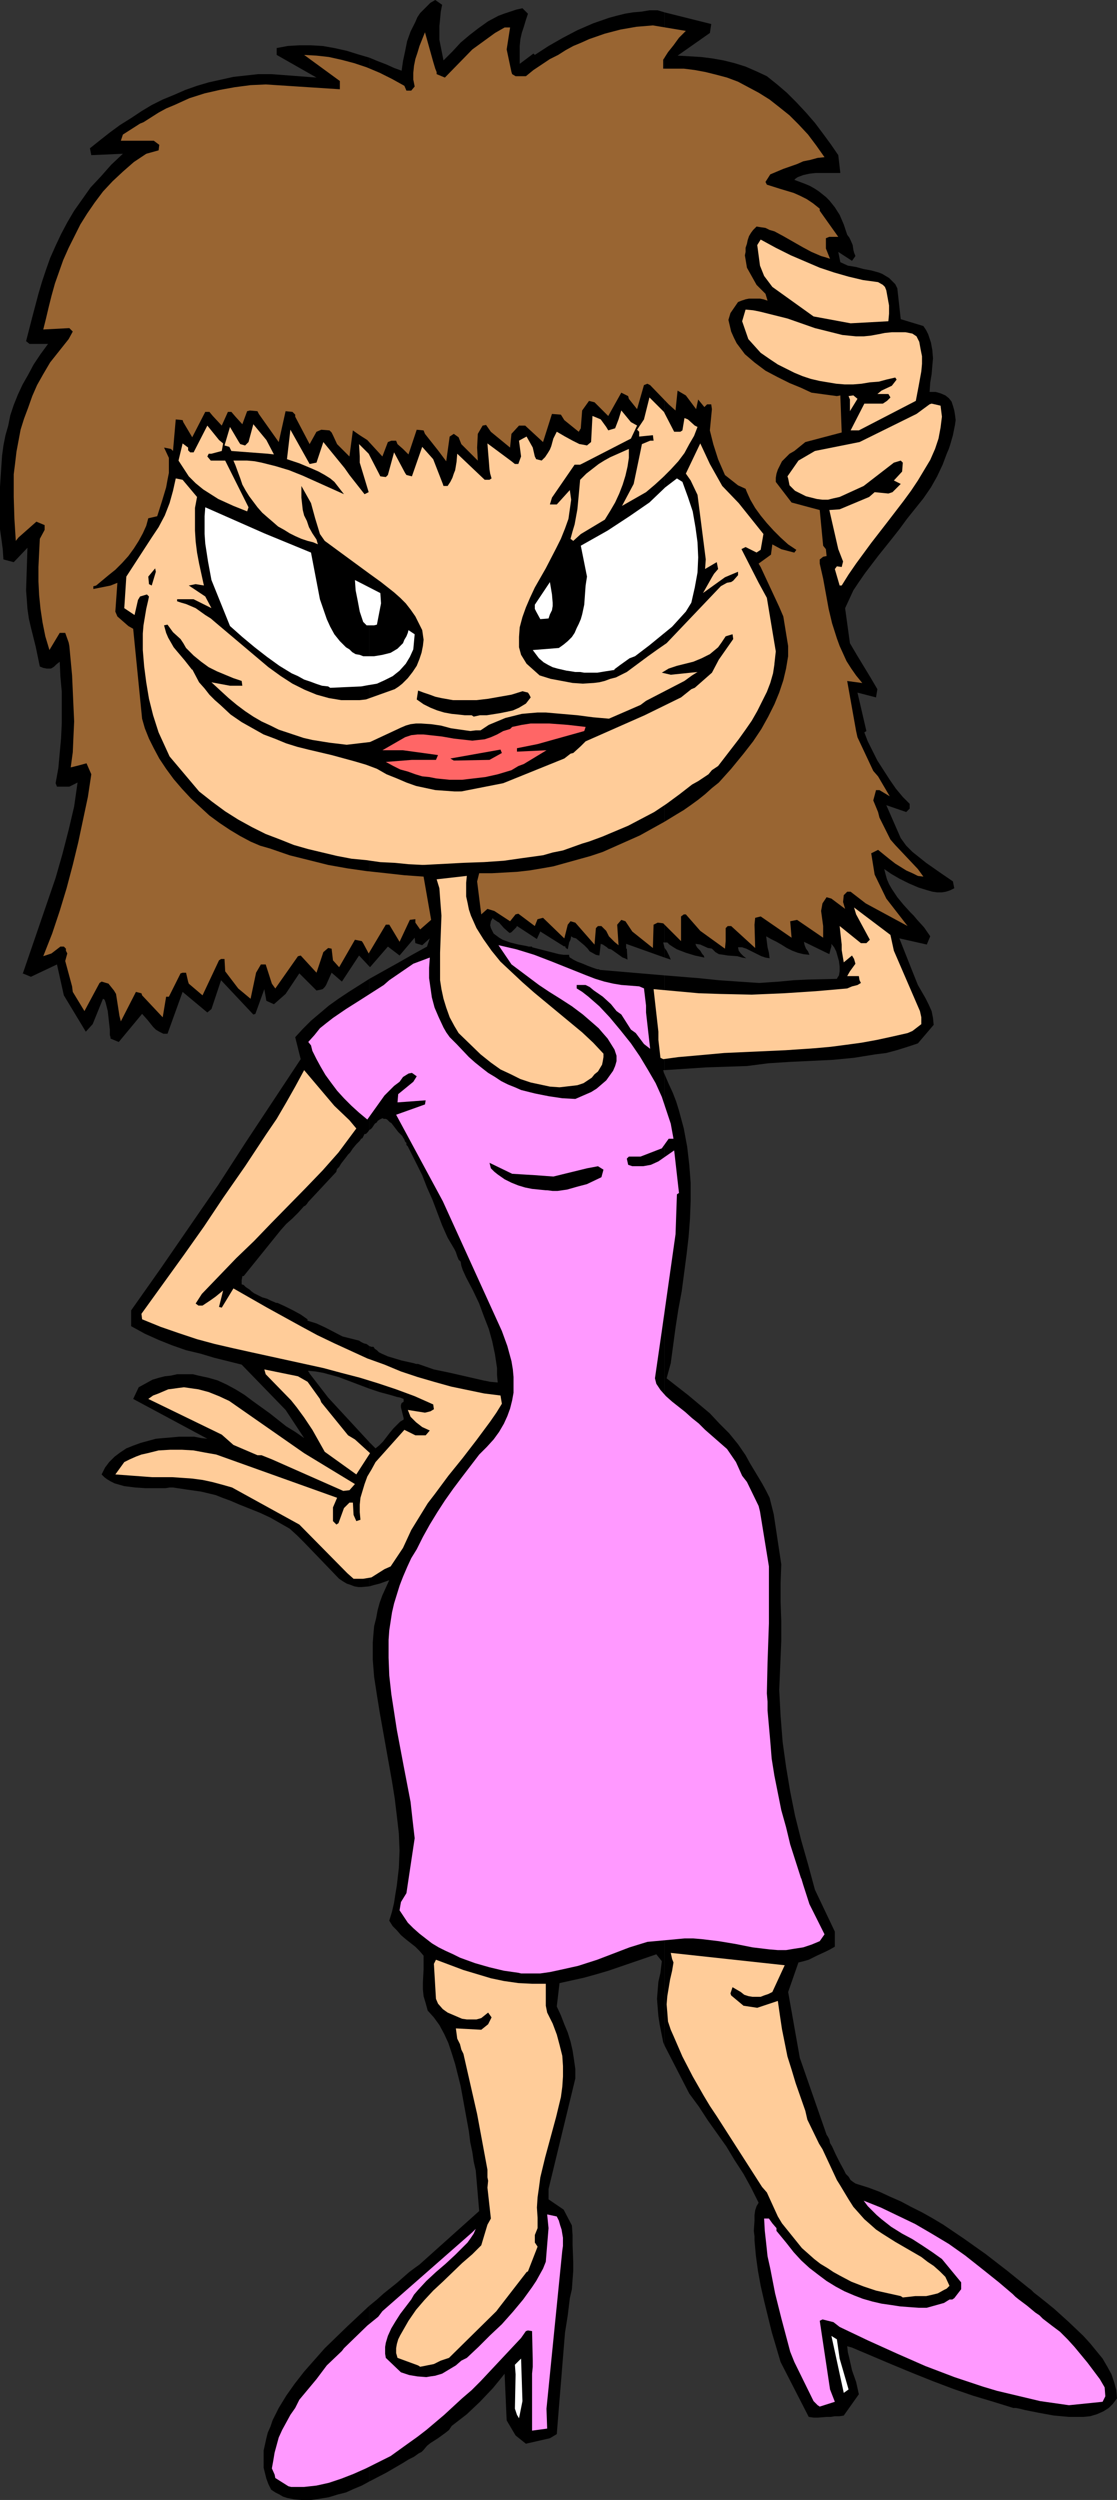 <?xml version="1.0" encoding="UTF-8" standalone="no"?>
<svg
   version="1.0"
   width="69.577mm"
   height="155.711mm"
   id="svg39"
   sodipodi:docname="Cross-Eyed Woman 2.wmf"
   xmlns:inkscape="http://www.inkscape.org/namespaces/inkscape"
   xmlns:sodipodi="http://sodipodi.sourceforge.net/DTD/sodipodi-0.dtd"
   xmlns="http://www.w3.org/2000/svg"
   xmlns:svg="http://www.w3.org/2000/svg">
  <rect width="100%" height="100%" fill="#333333" stroke="none"/>
  <sodipodi:namedview
     id="namedview39"
     pagecolor="#ffffff"
     bordercolor="#000000"
     borderopacity="0.25"
     inkscape:showpageshadow="2"
     inkscape:pageopacity="0.0"
     inkscape:pagecheckerboard="0"
     inkscape:deskcolor="#d1d1d1"
     inkscape:document-units="mm" />
  <defs
     id="defs1">
    <pattern
       id="WMFhbasepattern"
       patternUnits="userSpaceOnUse"
       width="6"
       height="6"
       x="0"
       y="0" />
  </defs>
  <path
     style="fill:#000000;fill-opacity:1;fill-rule:evenodd;stroke:none"
     d="m 156.455,252.89 v 228.651 l 5.819,11.311 2.263,3.07 2.101,3.232 4.364,6.14 1.94,3.232 2.101,3.232 1.778,3.232 1.778,3.555 -0.485,0.808 -0.323,0.97 -0.162,1.131 v 1.293 l -0.162,2.424 0.162,1.293 v 0.97 l 0.323,3.555 0.485,3.555 0.646,3.555 0.808,3.555 1.778,7.272 2.101,7.11 6.627,12.927 1.131,0.162 h 1.131 l 1.94,-0.162 h 0.97 l 0.97,-0.162 h 1.131 l 0.97,-0.162 3.556,-5.009 -0.323,-1.454 -0.323,-1.454 -0.97,-2.747 -0.647,-2.909 -0.323,-1.293 -0.162,-1.454 1.131,0.323 9.536,4.04 4.687,1.939 4.849,1.939 4.687,1.778 4.687,1.616 4.849,1.454 4.687,1.454 h 0.647 l 0.808,0.162 1.293,0.323 1.616,0.323 1.616,0.323 3.556,0.646 3.556,0.323 h 1.778 1.616 l 1.616,-0.162 1.616,-0.485 1.455,-0.646 1.293,-0.808 0.97,-0.97 0.485,-0.646 0.485,-0.646 -0.162,-1.939 -0.485,-1.778 -0.646,-1.939 -0.97,-1.778 -1.131,-1.939 -1.455,-1.778 -1.455,-1.778 -1.616,-1.778 -3.394,-3.232 -3.394,-3.07 -1.778,-1.454 -1.616,-1.293 -1.455,-1.131 -0.647,-0.646 -0.647,-0.485 -5.01,-4.04 -5.01,-3.878 -5.01,-3.555 -5.01,-3.393 -2.424,-1.454 -2.586,-1.454 -2.586,-1.293 -2.424,-1.293 -2.586,-1.131 -2.424,-1.131 -2.586,-0.97 -2.586,-0.808 -0.485,-0.162 -0.485,-0.323 -0.647,-0.485 -0.485,-0.808 -0.647,-0.646 -0.485,-0.97 -0.97,-1.778 -0.97,-1.939 -0.808,-1.778 -0.485,-0.808 -0.162,-0.808 -0.323,-0.646 -0.323,-0.485 -6.303,-18.098 -2.748,-15.513 2.424,-6.948 1.293,-0.323 1.131,-0.323 1.94,-0.97 2.101,-0.97 0.97,-0.485 1.131,-0.646 v -3.555 l -4.687,-9.857 -1.616,-5.979 -1.616,-5.656 -1.455,-5.817 -1.131,-5.656 -0.97,-5.817 -0.808,-5.817 -0.485,-6.14 -0.323,-6.14 0.485,-11.635 v -4.525 l -0.162,-4.525 v -4.525 l 0.162,-4.363 -1.778,-11.796 -0.485,-1.939 -0.485,-1.939 -0.808,-1.616 -0.97,-1.778 -0.97,-1.616 -0.97,-1.616 -0.97,-1.616 -0.97,-1.778 -1.778,-2.585 -2.101,-2.585 -2.263,-2.262 -2.263,-2.424 -5.01,-4.201 -5.172,-4.04 0.97,-3.555 1.131,-8.403 0.647,-4.201 0.808,-4.363 1.131,-8.564 0.485,-4.201 0.323,-4.201 0.162,-4.201 v -4.363 l -0.323,-4.201 -0.485,-4.201 -0.808,-4.363 -1.131,-4.201 -0.646,-2.101 -0.808,-2.101 -0.97,-2.101 z"
     id="path1" />
  <path
     style="fill:#000000;fill-opacity:1;fill-rule:evenodd;stroke:none"
     d="m 156.455,229.621 v 22.3 l 4.849,-0.323 4.849,-0.323 9.698,-0.323 5.01,-0.646 5.01,-0.323 10.182,-0.485 5.01,-0.485 5.01,-0.808 2.586,-0.323 2.424,-0.646 2.586,-0.808 2.424,-0.808 3.717,-4.363 -0.162,-1.616 -0.323,-1.616 -0.647,-1.454 -0.808,-1.616 -1.778,-3.07 -0.647,-1.616 -0.647,-1.616 -3.071,-7.756 6.465,1.454 0.808,-1.939 -1.455,-2.101 -1.616,-1.778 -0.808,-0.97 -0.808,-0.808 -1.616,-1.778 -1.455,-1.778 -1.293,-1.939 -0.647,-1.131 -0.485,-1.131 -0.323,-1.131 -0.323,-1.293 1.616,1.131 1.94,1.131 2.263,1.131 2.263,0.97 2.101,0.646 1.131,0.323 1.131,0.162 h 1.131 l 0.97,-0.162 0.97,-0.323 0.97,-0.485 -0.323,-1.616 -3.071,-2.101 -3.233,-2.262 -1.616,-1.293 -1.616,-1.293 -1.455,-1.454 -1.293,-1.778 -3.394,-7.756 4.687,1.616 0.808,-0.808 v -1.131 l -1.616,-1.616 -1.616,-1.939 -1.455,-2.101 -1.455,-2.262 -1.455,-2.262 -1.131,-2.262 -1.131,-2.262 -0.808,-2.101 0.485,-0.323 -2.101,-9.049 4.364,1.131 0.323,-1.939 -1.616,-2.747 -3.233,-5.332 -1.616,-2.747 -1.131,-8.241 0.97,-2.101 0.97,-2.101 1.293,-1.939 1.455,-2.101 3.071,-4.04 3.233,-4.04 1.778,-2.262 1.778,-2.424 1.94,-2.424 1.94,-2.424 1.778,-2.585 1.455,-2.585 1.293,-2.747 0.485,-1.293 0.485,-1.293 0.485,-1.131 0.323,-0.97 0.647,-2.262 0.485,-2.424 0.162,-1.131 -0.162,-1.293 -0.162,-0.97 -0.323,-1.131 -0.323,-0.97 -0.647,-0.808 -0.808,-0.646 -1.131,-0.485 -1.131,-0.323 h -1.455 l 0.162,-2.262 0.323,-1.939 0.162,-1.939 0.162,-1.778 -0.162,-1.939 -0.323,-1.778 -0.323,-0.97 -0.323,-0.97 -0.485,-0.97 -0.646,-0.97 -5.334,-1.616 -0.808,-7.272 -0.485,-0.97 -0.808,-0.808 -0.647,-0.646 -0.808,-0.485 -0.808,-0.485 -0.808,-0.323 -1.778,-0.485 -1.778,-0.323 -1.778,-0.485 -1.94,-0.323 -1.778,-0.808 -0.485,-2.424 3.233,2.101 0.808,-1.131 -0.323,-0.808 -0.162,-0.646 -0.162,-1.131 -0.485,-1.131 -0.323,-0.646 -0.485,-0.646 -0.808,-2.424 -0.97,-2.262 -1.131,-1.778 -1.293,-1.616 -0.808,-0.808 -0.808,-0.646 -0.808,-0.646 -0.97,-0.646 -1.131,-0.646 -1.131,-0.485 -1.293,-0.485 -1.293,-0.485 0.323,-0.323 0.485,-0.323 1.293,-0.485 1.455,-0.323 1.455,-0.162 h 3.233 1.293 1.293 l -0.485,-4.201 -1.778,-2.585 -1.778,-2.424 -1.94,-2.585 -2.101,-2.424 -2.263,-2.424 -2.263,-2.262 -2.263,-1.939 -2.424,-1.939 -2.424,-1.131 -2.586,-1.131 -2.586,-0.808 -2.586,-0.646 -2.748,-0.485 -2.586,-0.323 -2.748,-0.162 -2.748,-0.162 7.596,-5.333 0.323,-2.101 -10.991,-2.747 V 221.703 221.865 h 0.323 0.323 l 0.162,0.162 0.323,0.323 0.97,0.646 0.808,0.485 2.101,0.808 2.101,0.646 2.263,0.485 -0.162,-0.485 -0.323,-0.323 -0.485,-0.808 -0.647,-0.646 -0.323,-0.485 -0.162,-0.485 1.131,0.162 1.778,0.808 0.97,0.162 0.808,0.808 0.808,0.485 1.131,0.162 0.97,0.162 2.263,0.162 1.131,0.323 0.97,0.162 -0.647,-0.485 -0.647,-0.646 -0.485,-0.646 -0.162,-0.808 h 0.97 l 0.97,0.323 3.556,1.778 0.97,0.323 0.97,0.162 -0.162,-1.293 -0.323,-1.293 -0.162,-1.293 -0.162,-1.293 1.131,0.646 1.293,0.646 1.131,0.646 1.293,0.808 1.293,0.646 1.293,0.485 1.293,0.323 1.455,0.162 -0.323,-0.808 -0.485,-0.646 -0.323,-0.808 -0.162,-0.808 5.98,2.909 0.162,-0.646 0.162,-0.646 0.162,-0.485 v -0.646 l 0.647,0.808 0.485,0.97 0.323,1.131 0.323,1.131 0.162,1.293 v 1.131 l -0.162,0.97 -0.323,0.485 -0.162,0.323 -6.788,0.162 -3.394,0.162 -3.394,0.323 -2.424,0.162 -2.263,0.162 -4.849,-0.323 -4.687,-0.323 -4.687,-0.485 v 0 z"
     id="path2" />
  <path
     style="fill:#000000;fill-opacity:1;fill-rule:evenodd;stroke:none"
     d="m 156.455,223.157 v 2.262 l 1.455,0.485 -0.323,-0.808 -0.323,-0.646 -0.323,-0.646 z"
     id="path3" />
  <path
     style="fill:#000000;fill-opacity:1;fill-rule:evenodd;stroke:none"
     d="M 156.455,221.703 V 2.909 l -1.616,-0.485 h -1.94 l -1.94,0.323 -1.94,0.162 -1.94,0.323 -1.94,0.485 -1.778,0.485 -3.717,1.293 -3.717,1.616 -3.394,1.778 -3.394,1.939 -3.233,2.101 -0.323,-0.323 -3.233,2.424 v -1.293 -1.454 -1.454 l 0.162,-1.616 0.323,-1.454 0.485,-1.454 0.485,-1.616 0.485,-1.454 -1.293,-1.293 -1.455,0.323 -1.455,0.485 -1.455,0.485 -1.293,0.485 -2.424,1.293 -2.263,1.616 -2.101,1.616 -2.101,1.778 -1.94,2.101 -2.101,2.101 -0.323,-1.616 -0.323,-1.616 -0.323,-1.616 V 7.756 6.14 L 103.603,4.525 103.765,2.747 104.088,1.131 102.472,0 V 0 L 101.34,0.646 100.532,1.454 99.724,2.262 98.916,3.07 98.269,4.04 97.784,5.171 96.653,7.433 95.845,9.695 95.36,12.119 94.875,14.382 94.552,16.644 92.774,15.998 90.996,15.19 88.895,14.382 86.955,13.574 V 227.52 l 0.162,0.162 4.202,-4.848 2.748,2.101 3.556,-4.201 0.162,1.293 1.616,0.485 1.778,-1.616 -0.647,1.939 -3.233,1.778 -3.394,1.939 -6.95,3.878 v 35.55 l 0.323,-0.162 0.323,-0.323 0.323,-0.485 0.323,-0.485 0.485,-0.323 0.162,-0.323 0.485,-0.323 0.323,-0.162 0.323,-0.162 0.323,0.162 h 0.162 0.323 l 0.323,0.162 0.485,0.485 0.162,0.162 0.323,0.162 1.616,2.101 0.485,0.485 0.485,0.485 0.162,0.323 0.323,0.485 0.162,0.485 0.323,0.323 v 0.485 l 0.323,0.323 0.162,0.323 0.162,0.323 0.162,0.323 1.455,2.909 1.455,2.909 1.131,2.909 1.293,2.909 2.263,5.979 1.293,2.909 1.616,2.747 0.323,0.646 0.323,0.97 0.323,0.808 0.485,0.485 0.162,0.97 0.323,0.97 0.808,1.778 1.616,3.07 1.455,3.07 1.131,3.07 1.131,2.909 0.808,2.909 0.646,3.07 0.485,3.232 v 1.616 l 0.162,1.778 -1.778,-0.162 -1.616,-0.323 -7.758,-1.778 -3.879,-0.808 -3.717,-1.293 h -0.485 l -0.485,-0.162 -1.455,-0.323 -1.455,-0.323 -1.616,-0.485 -1.616,-0.485 -1.455,-0.646 -0.647,-0.323 -0.485,-0.485 -0.485,-0.323 -0.323,-0.485 h -0.485 l -0.485,-0.162 v 10.019 l 2.424,0.808 2.424,0.646 1.616,0.485 0.808,0.162 0.808,0.323 v 0.646 l -0.485,0.323 -0.162,0.485 v 0.485 l 0.162,0.646 0.323,1.293 0.162,0.646 v 0.323 l -0.808,0.485 -0.808,0.808 -0.808,0.808 -0.808,0.97 -1.616,2.101 -0.97,0.97 -0.808,0.646 -1.455,-1.454 v 33.934 l 1.131,-0.323 1.293,-0.323 2.263,-0.808 -0.808,1.778 -0.808,1.778 -0.647,1.778 -0.485,1.778 -0.323,1.778 -0.485,1.939 -0.162,1.778 -0.162,2.101 v 4.04 l 0.323,4.04 0.647,4.201 0.647,4.04 2.909,16.321 0.647,4.04 0.485,4.04 0.485,4.201 0.162,4.04 -0.162,4.04 -0.485,4.201 -0.323,1.939 -0.323,2.101 -0.485,2.101 -0.647,2.101 0.808,1.293 0.97,0.97 0.97,1.131 1.131,0.97 2.263,1.778 0.97,0.97 0.97,1.131 v 1.616 1.616 l -0.162,3.07 v 1.616 l 0.162,1.616 0.485,1.616 0.485,1.778 1.455,1.616 1.293,1.778 1.131,2.101 0.97,2.101 0.808,2.424 0.808,2.585 0.647,2.585 0.647,2.585 0.97,5.332 0.97,5.333 0.323,2.585 0.485,2.262 0.323,2.262 0.485,2.101 0.808,9.534 -14.062,12.604 -1.131,0.808 -1.293,0.97 -1.293,1.131 -1.455,1.293 -1.616,1.293 -1.616,1.293 -1.616,1.454 -1.778,1.454 v 41.367 l 4.041,-2.101 3.879,-2.262 1.293,-0.808 1.293,-0.646 1.131,-0.808 0.647,-0.323 0.485,-0.485 0.808,-0.97 0.808,-0.646 1.778,-1.131 1.778,-1.293 0.808,-0.646 0.647,-0.97 3.556,-2.747 3.071,-2.909 3.071,-3.232 1.455,-1.778 1.293,-1.616 0.485,10.988 2.101,3.555 2.424,1.939 5.657,-1.293 1.616,-0.97 0.647,-8.08 0.323,-3.878 0.323,-4.04 0.647,-7.918 0.646,-4.04 0.485,-4.04 0.485,-2.101 0.162,-2.262 0.162,-2.101 v -1.939 l -0.162,-4.201 v -2.262 l -0.162,-2.262 -1.94,-3.717 -3.556,-2.424 v -2.424 l 6.303,-26.016 v -2.262 l -0.323,-2.262 -0.323,-2.101 -0.485,-2.101 -0.647,-2.101 -0.808,-1.939 -0.808,-2.101 -0.97,-2.101 0.647,-5.494 2.909,-0.646 2.909,-0.646 2.909,-0.808 2.748,-0.808 11.314,-3.878 1.293,1.616 -0.323,2.747 -0.485,2.101 -0.162,1.939 -0.162,2.101 0.162,2.101 0.162,1.939 0.323,2.101 0.808,4.04 0.323,0.808 V 252.89 l -0.162,-0.323 -0.162,-0.646 h 0.323 v -22.3 l -15.193,-1.293 -0.323,-0.162 h -0.323 l -0.97,-0.323 -1.293,-0.485 -1.131,-0.485 -1.293,-0.485 -0.97,-0.485 -0.485,-0.323 -0.323,-0.162 -0.162,-0.323 v -0.323 h -1.293 l -1.131,-0.162 -6.303,-1.616 v -0.162 h -0.808 l -0.647,-0.162 -1.778,-0.323 -1.94,-0.485 -1.778,-0.646 -0.808,-0.485 -0.647,-0.485 -0.647,-0.485 -0.323,-0.646 -0.323,-0.646 -0.162,-0.646 0.162,-0.97 0.485,-0.808 v 0.162 l 0.162,0.162 0.485,0.323 0.485,0.323 0.323,0.162 v 0 l 1.131,1.293 1.293,1.131 h 0.162 l 0.323,-0.162 0.485,-0.485 0.485,-0.485 0.162,-0.162 0.162,-0.323 4.687,3.07 0.808,-1.778 5.657,3.555 0.162,-0.162 0.162,0.485 h 0.162 v 0.162 h 0.162 l 0.162,0.162 0.162,-0.808 0.162,-0.808 0.323,-0.646 0.162,-0.808 0.485,0.323 0.647,0.162 0.97,0.808 0.97,0.808 0.808,0.808 0.485,0.646 1.455,0.808 0.808,0.162 v 0 l 0.162,-1.293 0.162,-1.454 0.485,0.162 0.485,0.323 0.485,0.323 0.323,0.323 0.646,0.162 0.485,0.323 1.131,0.808 1.131,0.808 0.485,0.162 0.647,0.323 -0.162,-2.585 h -0.162 v -1.131 l 9.051,3.232 v -2.262 l -0.162,-0.646 -0.162,-0.646 h 0.323 z"
     id="path4" />
  <path
     style="fill:#000000;fill-opacity:1;fill-rule:evenodd;stroke:none"
     d="M 86.955,227.52 V 13.574 L 84.208,12.766 81.622,11.958 78.712,11.311 75.965,10.827 73.217,10.665 H 70.469 l -2.748,0.162 -2.586,0.485 v 1.616 l 9.374,5.333 -10.667,-0.808 h -3.071 l -2.909,0.323 -2.909,0.323 -2.909,0.646 -2.909,0.646 -2.748,0.808 -2.748,0.97 -2.586,1.131 -2.748,1.131 -2.586,1.293 -2.424,1.454 -2.424,1.616 -2.586,1.616 -2.424,1.778 -2.263,1.778 -2.424,1.939 0.323,1.616 7.435,-0.323 -2.748,2.585 -2.424,2.747 -2.424,2.585 -1.94,2.747 -1.94,2.747 -1.616,2.747 -1.455,2.747 -1.293,2.747 -1.293,2.909 -0.97,2.747 -0.97,2.909 -0.808,2.747 -1.455,5.494 -1.455,5.656 0.808,0.646 H 11.314 L 9.536,83.381 7.92,85.805 6.627,88.229 5.334,90.491 4.202,92.915 3.233,95.339 2.424,97.763 1.94,100.186 1.293,102.449 0.808,104.873 0.485,107.296 0.323,109.72 0,114.568 v 4.848 0.97 0.97 0.808 2.424 l 0.323,2.262 0.323,2.424 0.162,2.424 2.424,0.646 3.233,-3.393 -0.323,10.019 0.162,2.101 0.162,2.262 0.323,2.262 0.485,2.101 1.131,4.525 0.97,4.686 0.808,0.323 0.808,0.162 h 0.485 0.485 l 0.323,-0.162 0.485,-0.323 0.485,-0.485 0.808,-0.646 0.162,3.555 0.323,3.555 v 3.717 3.555 l -0.162,3.555 -0.323,3.555 -0.323,3.555 -0.647,3.555 0.323,0.808 h 2.909 l 1.94,-0.97 -0.808,5.656 -1.293,5.494 -1.455,5.656 -1.616,5.656 -1.94,5.656 -1.94,5.656 -3.879,11.311 v -0.162 l 1.94,0.808 6.142,-2.909 1.616,7.272 5.172,8.564 1.616,-1.778 2.424,-5.979 0.323,0.162 0.162,0.323 0.162,0.485 0.162,0.646 0.323,1.293 0.323,2.909 0.162,1.454 v 1.293 l 0.162,0.485 v 0.323 l 1.94,0.808 5.495,-6.625 1.293,1.454 1.293,1.616 0.647,0.646 0.808,0.485 0.97,0.485 h 0.97 l 3.556,-9.857 5.819,4.848 0.97,-0.808 2.263,-6.787 7.596,8.08 0.485,-0.162 2.101,-5.817 0.485,2.747 1.778,0.808 2.748,-2.424 3.233,-4.848 4.041,4.04 0.808,-0.162 0.647,-0.162 0.485,-0.485 0.323,-0.485 0.647,-1.454 0.647,-1.454 2.424,2.101 4.041,-6.14 z"
     id="path5" />
  <path
     style="fill:#000000;fill-opacity:1;fill-rule:evenodd;stroke:none"
     d="m 86.955,265.979 v -35.55 l -4.849,3.07 -2.424,1.616 -2.263,1.616 -2.101,1.778 -2.101,1.778 -1.94,1.939 -1.778,1.939 1.293,5.171 -12.93,19.553 -3.233,5.009 -3.233,5.009 -6.788,9.857 -6.788,9.857 -6.95,9.857 v 3.717 l 3.233,1.778 3.233,1.454 3.233,1.293 3.233,1.131 3.394,0.808 3.233,0.97 3.233,0.808 3.233,0.808 10.344,10.665 4.364,6.625 -2.101,-1.454 -2.101,-1.293 -3.879,-3.07 -4.041,-2.909 -1.94,-1.454 -2.101,-1.293 -2.101,-1.131 -2.101,-0.97 -2.263,-0.646 -2.263,-0.485 -1.293,-0.323 h -1.131 -1.293 -1.293 l -1.455,0.323 -1.455,0.162 -1.293,0.323 -1.616,0.485 -3.233,1.778 -1.293,2.747 17.456,9.372 -1.455,-0.162 -1.616,-0.323 H 43.963 42.185 l -1.778,0.162 -1.94,0.162 -1.778,0.162 -1.778,0.485 -1.778,0.485 -1.778,0.646 -1.616,0.646 -1.455,0.97 -1.293,0.97 -1.293,1.293 -0.97,1.293 -0.808,1.616 0.647,0.646 0.647,0.485 0.808,0.485 0.97,0.485 1.131,0.323 1.131,0.323 2.586,0.323 2.424,0.162 h 2.424 2.263 l 0.97,-0.162 h 0.808 l 3.233,0.485 3.394,0.485 3.394,0.808 1.616,0.646 1.778,0.646 2.263,0.97 2.424,0.97 2.424,0.97 2.424,1.131 2.263,1.293 2.263,1.293 1.778,1.616 0.808,0.808 0.808,0.808 8.243,8.564 0.97,0.646 0.808,0.485 0.97,0.323 0.808,0.323 0.97,0.162 h 0.808 l 1.778,-0.162 v -33.934 l -9.698,-10.503 -4.364,-5.656 -0.162,-0.323 -0.162,-0.162 v -0.162 l 1.778,0.162 1.778,0.323 1.778,0.485 1.778,0.485 7.273,2.747 v -10.019 l -0.647,-0.485 -0.647,-0.162 -0.647,-0.323 -0.485,-0.323 -1.293,-0.323 -1.293,-0.323 -1.293,-0.323 -4.041,-2.101 -2.101,-0.97 -2.101,-0.646 v -0.323 l -1.616,-1.131 -1.778,-0.97 -1.94,-0.97 -1.778,-0.808 h -0.323 l -0.323,-0.162 -0.808,-0.323 -0.97,-0.485 -1.131,-0.323 -0.97,-0.485 -0.97,-0.485 -0.647,-0.485 -0.162,-0.162 -0.162,-0.162 -0.485,-0.323 -0.485,-0.323 -0.485,-0.485 -0.485,-0.162 v -0.97 l 0.162,-0.808 v -0.162 h 0.323 l 8.728,-10.827 1.293,-1.454 1.455,-1.293 1.455,-1.454 1.293,-1.454 h 0.162 l 0.485,-0.485 0.323,-0.485 6.627,-7.11 v 0 -0.162 l 0.162,-0.485 0.485,-0.485 0.485,-0.808 1.131,-1.454 0.485,-0.646 0.485,-0.485 0.647,-0.97 0.808,-0.97 0.808,-0.808 0.323,-0.485 0.323,-0.162 v 0 l 0.485,-0.97 h 0.323 l 0.162,-0.162 0.162,-0.162 0.162,-0.162 z"
     id="path6" />
  <path
     style="fill:#000000;fill-opacity:1;fill-rule:evenodd;stroke:none"
     d="m 86.955,584.152 v -41.367 l -2.586,2.424 -2.586,2.424 -5.334,5.171 -2.424,2.747 -2.424,2.747 -2.263,2.909 -1.94,2.747 -1.778,2.909 -1.455,2.909 -0.485,1.454 -0.647,1.454 -0.323,1.293 -0.323,1.454 -0.323,1.454 v 1.293 1.293 1.454 l 0.323,1.293 0.323,1.293 0.485,1.293 0.647,1.293 0.97,0.646 0.97,0.485 0.808,0.485 0.97,0.323 1.616,0.323 1.778,0.162 h 2.263 l 2.263,-0.323 1.94,-0.323 2.101,-0.646 1.94,-0.485 1.778,-0.808 1.94,-0.808 z"
     id="path7" />
  <path
     style="fill:#ff99ff;fill-opacity:1;fill-rule:evenodd;stroke:none"
     d="m 67.883,585.283 -3.071,-1.939 -0.162,-0.808 -0.647,-1.454 0.323,-1.778 0.323,-1.939 0.485,-1.778 0.485,-1.778 0.808,-1.778 0.97,-1.778 0.97,-1.778 1.131,-1.616 0.97,-1.939 4.041,-4.848 2.424,-3.232 3.556,-3.393 0.485,-0.646 5.495,-5.332 2.586,-2.101 0.97,-1.293 21.173,-18.583 0.808,-0.808 -0.485,1.131 -0.647,0.97 -0.808,1.131 -0.97,0.97 -1.94,1.939 -2.263,2.101 -2.263,1.939 -2.263,2.101 -1.94,2.101 -0.97,1.131 -0.647,1.131 -2.586,3.393 -1.131,1.778 -0.97,1.616 -0.808,1.778 -0.485,1.616 -0.162,0.97 v 0.808 0.808 l 0.162,0.97 3.556,3.393 v 0 l 1.94,0.646 1.94,0.323 2.101,0.162 0.97,-0.162 1.131,-0.162 1.616,-0.485 3.233,-1.939 1.293,-1.131 0.647,-0.323 0.647,-0.323 2.748,-2.585 2.748,-2.747 2.748,-2.585 2.586,-2.909 2.424,-2.909 2.101,-2.909 0.97,-1.454 0.808,-1.454 0.808,-1.454 0.647,-1.616 0.647,-7.918 -0.323,-3.232 2.263,0.485 0.485,0.97 0.323,1.131 0.323,0.97 0.162,0.97 0.162,0.97 v 1.939 l -0.162,1.131 -3.717,37.166 0.162,4.686 -3.556,0.485 v -13.412 l 0.162,-1.616 v -1.454 l -0.162,-6.948 -0.97,-0.162 -0.485,0.162 -1.131,1.616 -9.536,10.18 -2.101,2.101 -2.263,1.939 -4.202,3.878 -4.202,3.555 -2.101,1.616 -2.263,1.616 -4.041,2.909 -2.909,1.454 -2.909,1.454 -2.909,1.293 -2.909,1.131 -2.909,0.97 -2.909,0.646 -2.909,0.323 h -3.071 z"
     id="path8" />
  <path
     style="fill:#ffffff;fill-opacity:1;fill-rule:evenodd;stroke:none"
     d="m 122.19,569.286 -0.485,-0.808 -0.485,-1.454 0.162,-8.08 -0.162,-2.262 1.455,-1.454 0.323,10.019 z"
     id="path9" />
  <path
     style="fill:#ff99ff;fill-opacity:1;fill-rule:evenodd;stroke:none"
     d="m 192.498,566.215 -0.97,-0.97 -4.526,-9.211 -0.97,-2.424 -2.101,-7.918 -1.455,-5.817 -1.131,-5.817 -0.647,-2.909 -0.323,-3.07 -0.323,-2.909 -0.162,-2.909 h 1.131 l 0.808,1.131 0.97,1.131 v 0.646 l 2.263,2.747 1.778,2.262 1.778,1.939 1.94,1.778 2.101,1.616 1.94,1.454 2.101,1.293 2.101,1.131 2.263,0.97 2.101,0.808 2.263,0.646 2.101,0.485 2.263,0.323 2.101,0.323 2.101,0.162 2.263,0.162 h 1.94 l 4.041,-1.131 1.293,-0.808 h 0.647 l 0.485,-0.323 1.616,-2.101 v -1.616 l -4.526,-5.494 -2.263,-1.616 -2.424,-1.616 -2.263,-1.454 -2.424,-1.293 -2.586,-1.616 -2.263,-1.778 -1.131,-0.97 -0.97,-0.97 -1.131,-1.131 -0.97,-1.293 4.041,1.616 4.041,1.939 4.041,1.939 3.879,2.262 4.041,2.424 3.879,2.747 3.879,3.07 4.041,3.232 3.233,2.747 0.647,0.646 0.808,0.646 1.94,1.454 1.94,1.616 0.97,0.646 0.808,0.808 2.101,1.616 1.94,1.454 1.778,1.778 1.616,1.778 3.071,3.717 2.909,3.878 1.131,1.939 0.162,2.101 -0.646,1.293 -7.92,0.808 -3.394,-0.485 -3.394,-0.485 -3.394,-0.808 -3.394,-0.808 -3.394,-0.808 -3.233,-0.97 -6.788,-2.262 -6.788,-2.585 -6.627,-2.909 -6.788,-3.07 -6.788,-3.232 -1.455,-1.131 -2.586,-0.646 -0.647,0.323 2.424,16.159 1.131,2.909 -3.556,1.131 z"
     id="path10" />
  <path
     style="fill:#ffffff;fill-opacity:1;fill-rule:evenodd;stroke:none"
     d="m 198.64,563.307 -1.778,-8.241 -1.131,-5.171 1.293,0.808 0.647,4.525 1.778,6.14 0.323,1.131 z"
     id="path11" />
  <path
     style="fill:#ffcc99;fill-opacity:1;fill-rule:evenodd;stroke:none"
     d="m 98.431,556.843 -4.849,-1.778 -0.323,-1.131 v -1.131 l 0.162,-0.97 0.323,-1.131 0.485,-0.97 0.647,-1.131 1.293,-2.262 1.778,-2.585 1.94,-2.262 2.101,-2.262 2.263,-2.101 4.526,-4.363 2.424,-2.101 2.101,-2.101 1.455,-4.848 0.808,-1.454 -0.808,-7.272 0.162,-1.616 -0.162,-0.808 v -1.778 l -2.424,-13.089 -3.233,-14.22 -0.485,-0.97 -0.323,-1.293 -0.647,-1.293 -0.323,-2.424 5.98,0.323 1.616,-1.293 0.808,-1.616 -0.808,-1.131 -1.616,1.293 -1.131,0.323 h -0.97 -1.293 l -1.131,-0.162 -1.131,-0.485 -1.131,-0.485 -1.131,-0.485 -1.131,-0.808 -1.131,-1.293 -0.485,-1.131 -0.485,-8.241 0.485,-0.97 6.465,2.424 3.233,0.97 3.233,0.97 3.071,0.646 3.394,0.485 3.233,0.162 h 3.233 v 5.171 l 0.323,1.616 0.647,1.293 0.647,1.293 0.97,2.585 0.647,2.424 0.647,2.585 0.162,2.424 v 2.424 l -0.162,2.424 -0.323,2.424 -1.131,4.686 -2.586,9.534 -1.131,4.686 -0.323,2.424 -0.323,2.262 -0.162,2.424 0.162,2.424 v 2.424 l -0.647,1.616 v 1.778 l 0.647,0.97 -2.263,5.817 -0.323,0.162 -6.627,8.564 -0.485,0.646 -11.152,10.988 -0.97,0.323 -0.97,0.323 -1.616,0.808 -1.616,0.323 -0.808,0.162 -0.808,0.162 z"
     id="path12" />
  <path
     style="fill:#ffcc99;fill-opacity:1;fill-rule:evenodd;stroke:none"
     d="m 212.055,540.522 -2.909,-0.646 -2.909,-0.646 -2.909,-0.97 -2.909,-1.131 -2.748,-1.454 -1.455,-0.808 -1.455,-0.97 -1.616,-0.97 -1.455,-1.131 -1.455,-1.293 -1.455,-1.293 -4.687,-5.817 -0.97,-1.616 -2.586,-5.656 -1.131,-1.293 -10.667,-16.644 -1.616,-2.424 -1.455,-2.424 -1.293,-2.262 -1.293,-2.262 -2.424,-4.686 -2.101,-4.848 -0.647,-1.454 -0.323,-0.97 -0.323,-0.97 -0.162,-2.101 -0.162,-1.939 0.162,-1.939 0.323,-1.939 0.323,-1.939 0.485,-2.101 0.323,-1.939 -0.323,-0.808 -0.323,-1.454 26.83,2.909 -2.909,6.302 -0.97,0.485 -0.97,0.323 -0.808,0.323 h -0.97 -0.97 l -0.97,-0.162 -0.97,-0.323 -0.808,-0.646 -1.94,-1.131 -0.485,1.454 0.162,0.485 2.909,2.424 3.233,0.485 4.849,-1.616 0.485,3.393 0.485,3.232 0.647,3.232 0.647,3.232 0.97,3.07 0.97,3.232 2.263,6.464 0.485,2.101 2.748,5.656 0.808,1.293 3.394,7.272 0.808,1.293 1.94,3.232 1.131,1.778 1.293,1.454 1.293,1.454 1.293,1.131 1.455,1.293 1.455,0.97 3.071,1.939 3.071,1.778 3.071,1.778 1.455,1.131 1.455,0.97 1.455,1.293 1.293,1.293 0.97,2.101 -0.647,0.646 -0.646,0.323 -1.455,0.808 -1.293,0.323 -1.455,0.323 h -1.293 -1.293 l -1.455,0.162 -1.455,0.162 z"
     id="path13" />
  <path
     style="fill:#ff99ff;fill-opacity:1;fill-rule:evenodd;stroke:none"
     d="m 122.028,464.413 -3.394,-0.485 -3.394,-0.808 -3.394,-0.97 -3.556,-1.293 -1.616,-0.808 -1.778,-0.808 -1.616,-0.808 -1.616,-0.97 -1.455,-1.131 -1.455,-1.131 -1.455,-1.293 -1.293,-1.293 -1.616,-2.424 -0.323,-0.485 0.323,-1.939 1.293,-2.101 1.94,-12.927 -0.485,-4.201 -0.485,-4.363 -0.808,-4.201 -0.808,-4.201 -1.616,-8.564 -0.647,-4.201 -0.647,-4.201 -0.485,-4.363 -0.162,-4.201 v -4.201 l 0.162,-2.262 0.323,-2.101 0.323,-2.101 0.485,-2.101 0.647,-2.101 0.647,-2.101 0.808,-2.101 0.97,-2.262 0.97,-2.101 1.293,-2.101 1.455,-2.909 1.616,-2.909 1.778,-2.909 1.778,-2.747 1.94,-2.747 1.94,-2.585 2.101,-2.747 2.101,-2.747 1.778,-1.778 1.616,-1.778 1.293,-1.778 1.131,-1.939 0.808,-1.778 0.647,-1.778 0.485,-1.939 0.323,-1.778 v -1.778 -1.939 l -0.162,-1.778 -0.323,-1.939 -0.485,-1.778 -0.485,-1.778 -1.293,-3.555 -13.9,-30.541 -10.991,-20.36 6.788,-2.424 0.162,-0.97 -6.627,0.485 0.162,-1.939 3.556,-2.909 0.808,-1.293 -1.131,-0.808 -0.808,0.162 -1.293,0.808 -0.808,1.131 -1.293,0.97 -1.131,1.131 -1.131,1.131 -0.808,1.131 -1.616,2.262 -1.616,2.262 -1.94,-1.616 -1.778,-1.616 -1.778,-1.778 -1.616,-1.778 -1.455,-1.939 -1.293,-1.778 -1.131,-1.939 -0.97,-1.778 -0.97,-1.939 -0.323,-1.293 -0.647,-0.808 1.455,-1.616 1.293,-1.616 1.616,-1.293 1.455,-1.131 3.071,-2.101 3.071,-1.939 5.819,-3.717 1.293,-1.131 5.657,-3.878 3.879,-1.454 v 0.162 l -0.162,2.262 v 2.424 l 0.323,2.262 0.323,2.262 0.647,2.424 0.97,2.262 1.131,2.424 0.647,1.131 0.808,1.131 1.616,1.616 2.909,3.07 1.455,1.293 1.616,1.293 1.455,1.131 1.616,0.97 1.455,0.97 1.616,0.808 1.616,0.646 1.455,0.646 3.233,0.808 3.233,0.646 3.233,0.485 3.071,0.162 3.717,-1.616 1.293,-0.808 1.131,-0.97 1.131,-0.97 0.808,-1.131 0.808,-1.131 0.485,-1.131 0.323,-1.131 v -1.293 l -0.485,-1.454 -0.808,-1.293 -0.808,-1.293 -1.131,-1.293 -0.97,-1.131 -1.293,-1.131 -2.424,-2.101 -2.586,-1.939 -2.748,-1.778 -2.586,-1.616 -2.424,-1.616 -6.465,-4.848 -3.071,-4.525 2.101,0.485 2.101,0.485 2.101,0.646 2.101,0.646 4.202,1.616 4.041,1.616 4.041,1.616 2.101,0.808 2.101,0.646 2.101,0.485 1.94,0.323 2.101,0.162 2.101,0.162 1.131,0.485 0.485,4.04 v 1.616 l 0.97,8.564 -1.455,-1.131 -1.94,-2.585 -1.131,-0.808 -2.263,-3.555 -1.131,-0.808 -0.647,-0.808 -0.647,-0.808 -1.94,-1.778 -2.101,-1.454 -0.97,-0.808 -0.97,-0.485 h -2.101 v 0.808 l 1.293,0.808 1.455,1.131 1.293,1.131 1.293,1.131 2.424,2.585 2.424,2.909 2.586,3.232 2.101,3.07 1.94,3.232 1.778,3.07 1.455,3.232 2.101,6.302 0.647,3.555 h -1.131 l -1.616,2.262 -5.01,1.939 h -2.748 l -0.485,0.485 0.323,1.454 v 0 l 0.97,0.323 h 0.808 0.97 0.808 l 1.778,-0.323 1.778,-0.808 3.717,-2.585 1.131,10.019 -0.485,0.323 -0.323,9.372 -3.233,22.784 -1.616,11.15 0.323,1.293 0.97,1.454 1.293,1.454 1.455,1.293 3.071,2.424 1.616,1.454 1.616,1.293 1.455,1.454 5.172,4.525 2.101,3.07 1.455,3.232 1.131,1.454 2.748,5.656 0.323,1.293 2.101,12.927 v 1.293 10.18 1.939 l -0.323,9.211 -0.162,7.272 0.162,1.939 v 2.101 l 0.647,7.272 0.323,4.04 0.646,4.04 0.808,4.04 0.808,4.04 1.131,4.04 0.97,4.04 1.293,4.04 1.293,4.04 v -0.162 l 0.485,1.616 1.455,4.525 3.233,6.464 0.323,0.646 -1.131,1.616 -1.94,0.808 -1.94,0.646 -2.101,0.323 -1.94,0.323 h -1.94 l -1.94,-0.162 -4.041,-0.485 -4.041,-0.808 -3.879,-0.646 -4.041,-0.485 -1.94,-0.162 h -2.101 l -8.728,0.808 -4.202,1.293 -7.596,2.909 -4.526,1.454 -4.364,0.97 -2.263,0.485 -2.263,0.323 h -2.263 -2.263 z"
     id="path14" />
  <path
     style="fill:#ffcc99;fill-opacity:1;fill-rule:evenodd;stroke:none"
     d="m 84.208,371.66 h -0.97 l -1.455,-1.293 -11.314,-11.473 -15.839,-8.726 -2.263,-0.646 -2.424,-0.646 -2.263,-0.485 -2.424,-0.323 -2.263,-0.162 -2.424,-0.162 h -2.263 -2.424 l -8.728,-0.646 2.101,-2.909 1.293,-0.646 1.455,-0.646 1.293,-0.485 1.455,-0.323 2.586,-0.646 2.748,-0.162 h 2.748 l 2.748,0.162 2.586,0.485 2.748,0.485 28.446,10.18 -0.97,2.262 v 3.232 l 0.808,0.808 0.485,-0.323 1.293,-3.555 1.293,-1.293 h 0.808 l 0.162,2.909 0.647,1.454 0.97,-0.323 -0.162,-1.778 v -1.778 l 0.162,-1.616 0.485,-1.616 0.485,-1.616 0.647,-1.778 0.97,-1.616 0.97,-1.778 6.788,-7.595 2.586,1.293 h 2.424 l 0.97,-1.131 -1.778,-0.808 -1.455,-1.131 -0.647,-0.646 -0.647,-0.646 -0.323,-0.808 -0.323,-0.808 4.041,0.646 1.293,-0.323 0.808,-0.485 -0.162,-1.131 -4.364,-1.939 -4.364,-1.616 -4.364,-1.454 -4.202,-1.293 -4.364,-1.131 -4.202,-1.131 -16.971,-3.717 -4.364,-0.97 -4.202,-0.97 -4.202,-1.131 -4.364,-1.454 -4.202,-1.454 -4.364,-1.778 -0.162,-1.293 5.01,-6.948 5.01,-6.948 4.687,-6.625 4.526,-6.787 5.172,-7.433 5.01,-7.595 2.424,-3.555 2.263,-3.878 2.101,-3.717 2.101,-3.878 7.112,8.403 3.556,3.393 1.616,1.939 -4.202,5.656 -3.717,4.201 -4.041,4.201 -8.081,8.241 -4.041,4.201 -4.202,4.04 -8.081,8.403 -1.455,2.262 0.647,0.485 h 0.97 l 1.94,-1.293 1.131,-0.808 1.778,-1.454 -0.97,3.878 0.647,0.162 2.748,-4.525 7.92,4.525 7.92,4.363 3.879,2.101 4.041,1.939 3.879,1.778 3.879,1.778 4.041,1.454 3.879,1.616 3.879,1.293 3.879,1.131 4.041,1.131 3.879,0.808 3.879,0.808 3.879,0.485 0.323,1.939 -1.293,2.101 -1.455,2.101 -3.233,4.363 -3.233,4.201 -3.394,4.201 -3.233,4.363 -1.616,2.101 -1.293,2.101 -1.293,2.101 -1.293,2.101 -0.97,2.101 -0.97,2.101 -2.909,4.363 -1.455,0.646 -3.071,1.939 -1.94,0.323 z"
     id="path15" />
  <path
     style="fill:#ffcc99;fill-opacity:1;fill-rule:evenodd;stroke:none"
     d="m 80.813,350.976 -16.809,-7.433 -2.424,-0.97 h -0.97 l -5.657,-2.424 -2.748,-2.424 -17.294,-8.403 1.131,-0.808 1.293,-0.485 1.131,-0.485 1.131,-0.485 1.293,-0.162 1.131,-0.162 1.293,-0.162 1.131,0.162 2.263,0.323 2.424,0.646 2.424,0.97 2.424,1.131 17.617,12.281 11.96,7.272 -1.293,1.454 z"
     id="path16" />
  <path
     style="fill:#ffcc99;fill-opacity:1;fill-rule:evenodd;stroke:none"
     d="m 83.884,347.098 -7.435,-5.333 -2.909,-5.171 -1.94,-2.909 -1.778,-2.424 -1.293,-1.616 -5.98,-6.14 -0.323,-1.131 7.92,1.616 2.263,1.293 2.909,4.04 0.323,0.808 6.303,7.756 1.616,0.97 3.556,3.232 z"
     id="path17" />
  <path
     style="fill:#000000;fill-opacity:1;fill-rule:evenodd;stroke:none"
     d="m 128.493,280.199 -3.233,-0.323 -1.616,-0.323 -1.616,-0.485 -1.616,-0.646 -1.616,-0.808 -1.616,-1.131 -0.808,-0.646 -0.808,-0.808 -0.323,-1.293 5.334,2.585 5.334,0.323 4.364,0.323 7.92,-1.939 2.586,-0.485 1.293,0.808 -0.485,1.778 -3.394,1.616 -2.424,0.646 -2.263,0.646 -1.131,0.162 -1.131,0.162 h -1.131 l -1.293,-0.162 z"
     id="path18" />
  <path
     style="fill:#ffcc99;fill-opacity:1;fill-rule:evenodd;stroke:none"
     d="m 131.726,255.96 -2.263,-0.162 -2.263,-0.485 -2.263,-0.485 -2.424,-0.808 -2.263,-1.131 -2.424,-1.131 -2.263,-1.616 -2.424,-1.939 -5.172,-5.009 -0.97,-1.616 -1.131,-2.101 -0.808,-2.262 -0.647,-2.101 -0.485,-2.262 -0.323,-2.101 v -2.101 -4.363 l 0.162,-4.363 0.162,-4.363 -0.162,-2.101 -0.162,-2.101 -0.162,-2.262 -0.647,-2.101 7.112,-0.808 -0.162,1.616 v 1.616 1.616 l 0.323,1.454 0.323,1.616 0.485,1.454 0.647,1.454 0.647,1.454 0.808,1.293 0.808,1.293 1.94,2.747 2.101,2.585 2.586,2.424 2.586,2.424 2.748,2.424 5.657,4.686 5.657,4.686 2.586,2.424 2.424,2.585 v 0.808 l -0.162,0.97 -0.162,0.808 -0.485,0.808 -0.485,0.808 -0.808,0.646 -0.647,0.808 -0.97,0.646 -0.97,0.646 -1.455,0.485 z"
     id="path19" />
  <path
     style="fill:#ffcc99;fill-opacity:1;fill-rule:evenodd;stroke:none"
     d="m 155.485,249.012 -0.485,-4.201 v -1.939 l -1.131,-10.019 10.667,0.97 5.01,0.162 7.435,0.162 7.596,-0.323 7.435,-0.485 7.435,-0.646 1.131,-0.485 1.293,-0.323 0.808,-0.485 -0.323,-0.646 -0.162,-0.97 h -2.748 l 0.647,-1.131 1.293,-1.778 -0.323,-1.131 -0.485,-0.808 -1.94,1.616 -0.485,-2.909 v -1.293 l -0.485,-4.363 5.01,4.04 h 1.293 l 0.808,-0.808 -3.233,-5.979 -0.485,-1.616 8.566,6.464 0.808,3.717 6.142,14.22 0.323,1.454 v 1.616 l -2.101,1.616 -1.131,0.485 -3.556,0.808 -3.717,0.808 -3.556,0.646 -3.556,0.485 -3.717,0.485 -3.556,0.323 -7.112,0.485 -14.385,0.646 -7.112,0.646 -3.717,0.323 -3.556,0.485 z"
     id="path20" />
  <path
     style="fill:#996532;fill-opacity:1;fill-rule:evenodd;stroke:none"
     d="m 28.446,240.448 -0.323,-1.293 -0.808,-5.171 -0.485,-0.808 -1.293,-1.616 -1.616,-0.485 -0.485,0.323 -3.556,6.625 -2.748,-4.525 -0.162,-1.293 -1.616,-5.979 0.485,-1.778 -0.323,-0.646 v -0.485 l -0.485,-0.485 h -0.808 l -2.101,1.616 -1.94,0.646 2.101,-5.333 1.778,-5.333 1.616,-5.332 1.455,-5.494 1.293,-5.333 1.131,-5.333 1.131,-5.332 0.808,-5.333 -1.131,-2.585 -1.778,0.485 -1.94,0.485 0.485,-3.555 0.162,-3.717 0.162,-3.555 -0.162,-3.555 -0.323,-7.272 -0.647,-6.948 -0.162,-0.808 -0.808,-2.262 h -1.293 l -2.424,4.04 -0.97,-3.232 -0.647,-3.232 -0.485,-3.232 -0.323,-3.232 -0.162,-3.232 v -3.393 l 0.162,-3.393 0.162,-3.232 1.131,-2.101 v -1.131 l -1.94,-0.808 -4.202,3.717 -0.647,0.808 -0.323,-5.171 -0.162,-5.171 v -2.747 -2.585 l 0.323,-2.585 0.323,-2.747 0.485,-2.585 0.485,-2.585 0.808,-2.585 0.97,-2.585 0.97,-2.747 1.131,-2.585 1.455,-2.585 1.616,-2.747 4.364,-5.494 0.97,-1.778 -0.808,-0.808 -6.142,0.323 0.647,-2.585 0.647,-2.747 0.647,-2.585 0.808,-2.909 0.97,-2.747 0.97,-2.747 1.293,-2.909 1.293,-2.585 1.455,-2.909 1.616,-2.585 1.778,-2.585 1.94,-2.585 2.263,-2.424 2.424,-2.262 2.586,-2.262 2.909,-1.939 2.909,-0.808 0.162,-1.293 -1.293,-0.97 h -7.758 l 0.485,-1.454 4.041,-2.585 0.808,-0.323 1.778,-1.131 1.778,-1.131 1.778,-0.97 1.94,-0.808 3.556,-1.616 3.556,-1.131 3.556,-0.808 3.556,-0.646 3.717,-0.485 3.556,-0.162 17.456,1.131 v -1.939 l -8.405,-6.14 2.909,0.162 2.909,0.323 2.909,0.646 3.071,0.808 2.909,0.97 3.071,1.293 2.909,1.454 2.909,1.616 v 0 l 0.485,1.131 h 1.131 l 0.808,-0.97 -0.323,-1.616 v -1.616 l 0.162,-1.616 0.323,-1.616 0.485,-1.454 0.485,-1.616 1.293,-3.232 1.94,6.948 0.485,1.616 0.323,0.808 v 0.485 l 1.94,0.808 6.465,-6.625 5.334,-3.878 2.263,-1.293 h 1.293 l -0.808,5.171 1.131,5.333 0.162,0.485 0.808,0.485 h 2.424 l 1.778,-1.454 1.94,-1.293 1.94,-1.293 1.94,-0.97 1.778,-1.131 1.778,-0.97 1.94,-0.808 1.778,-0.808 3.717,-1.293 3.717,-0.97 3.717,-0.646 3.879,-0.323 7.758,1.293 -0.808,0.808 -0.808,0.808 -1.293,1.778 -1.293,1.616 -1.131,1.778 v 2.101 h 2.424 2.424 l 2.586,0.323 2.586,0.485 2.586,0.646 2.424,0.646 2.586,0.97 2.424,1.293 2.424,1.293 2.586,1.616 2.263,1.778 2.424,1.939 2.101,2.101 2.263,2.424 1.94,2.585 1.94,2.747 -1.616,0.162 -1.778,0.485 -1.616,0.323 -1.455,0.646 -3.233,1.131 -3.071,1.293 v 0 l -1.131,1.778 0.323,0.646 3.071,0.97 3.233,0.97 1.455,0.646 1.616,0.808 1.455,0.97 1.616,1.293 v 0.485 l 4.364,6.14 h -2.101 l -0.808,0.323 v 2.424 l 0.97,2.424 -0.97,-0.323 -1.131,-0.323 -2.263,-0.97 -2.101,-1.131 -4.526,-2.585 -2.101,-1.131 -1.131,-0.323 -0.97,-0.485 -1.131,-0.162 -0.97,-0.162 -0.808,0.808 -0.485,0.646 -0.485,0.808 -0.323,0.97 -0.162,0.808 -0.323,0.97 v 0.97 l -0.162,0.808 0.485,2.909 2.263,4.04 2.101,2.101 0.485,1.616 -0.97,-0.323 -0.808,-0.162 h -0.97 -0.808 -0.808 l -0.808,0.162 -0.97,0.323 -0.808,0.323 -1.778,2.585 -0.485,1.616 0.646,2.747 0.647,1.454 0.647,1.293 0.97,1.293 0.97,1.293 1.131,0.97 1.131,0.97 1.293,0.97 1.293,0.97 2.748,1.454 2.909,1.454 2.748,1.131 2.424,1.131 5.98,0.808 0.808,-0.162 0.323,8.726 -8.566,2.262 -2.586,2.101 -1.131,0.646 -0.808,0.808 -0.97,0.97 -0.485,0.97 -0.485,0.97 -0.323,0.97 -0.162,0.97 v 0.97 l 3.717,4.848 6.627,1.778 0.808,8.403 0.647,0.808 0.162,1.616 -0.808,0.162 -0.808,0.646 v 0.97 l 0.808,3.555 0.647,3.555 0.646,3.555 0.808,3.393 1.131,3.555 0.647,1.778 0.808,1.778 0.808,1.778 1.131,1.778 1.131,1.616 1.455,1.778 -3.556,-0.485 2.101,11.796 0.323,1.454 3.717,7.918 1.131,1.293 2.748,4.686 -2.424,-1.454 h -0.808 l -0.647,2.424 1.131,2.747 0.323,1.293 2.586,5.171 1.131,1.293 5.334,5.656 1.293,1.778 -1.293,-0.162 -1.293,-0.646 -1.455,-0.646 -1.293,-0.808 -1.293,-0.808 -1.455,-1.131 -2.586,-2.101 -1.616,0.808 0.808,5.009 2.748,5.656 5.01,6.464 -9.859,-5.333 -3.556,-2.747 h -0.808 l -0.808,0.808 -0.162,1.616 0.485,1.616 -3.233,-2.424 -1.131,-0.323 -0.97,1.454 -0.323,1.778 0.485,3.555 v 2.747 l -6.142,-4.201 -1.616,0.323 0.323,3.878 -7.273,-5.009 -1.293,0.323 -0.162,1.616 0.162,5.494 -5.657,-5.171 h -0.808 l -0.485,0.485 v 3.07 l -0.162,1.778 -5.819,-4.201 -3.394,-3.878 h -0.485 l -0.647,0.485 v 5.817 l -4.202,-4.201 -1.293,-0.162 -0.97,0.485 -0.162,5.494 -4.849,-3.878 -1.616,-2.424 -0.97,-0.323 -0.97,1.131 0.323,4.848 -0.97,-0.808 -1.293,-1.293 -0.647,-1.293 -1.131,-1.131 h -0.808 l -0.485,0.485 -0.323,3.878 -4.526,-5.171 -1.131,-0.323 -0.647,0.808 -0.808,3.232 -5.01,-4.848 -1.293,0.323 -0.647,1.616 -3.879,-2.909 -0.647,0.162 -1.293,1.616 -3.717,-2.424 -1.616,-0.485 -1.455,1.293 -0.97,-7.756 0.485,-1.939 h 3.071 l 2.909,-0.162 2.909,-0.162 2.909,-0.323 2.909,-0.485 2.748,-0.485 2.909,-0.808 2.909,-0.808 2.909,-0.808 2.909,-0.97 2.909,-1.293 2.909,-1.293 2.909,-1.293 2.909,-1.616 2.909,-1.616 2.909,-1.778 1.616,-0.97 1.616,-1.131 1.778,-1.293 1.616,-1.293 1.616,-1.454 1.616,-1.293 1.455,-1.616 1.455,-1.616 2.909,-3.555 2.263,-2.909 1.94,-2.909 1.616,-2.909 1.455,-2.909 1.131,-2.747 0.97,-2.909 0.647,-2.747 0.485,-2.909 v -2.424 l -1.131,-6.948 -0.97,-2.262 -4.364,-9.372 -0.485,-0.808 2.909,-2.101 0.323,-2.424 2.101,1.131 3.071,0.808 0.485,-0.646 -1.94,-1.293 -1.778,-1.616 -1.616,-1.616 -1.616,-1.778 -1.455,-1.778 -1.293,-1.778 -1.131,-1.939 -0.808,-1.778 -0.323,-0.808 -1.778,-0.808 -3.071,-2.424 -1.616,-3.717 -1.131,-3.555 -0.808,-3.232 0.485,-5.009 -0.162,-1.131 h -0.97 l -0.647,0.646 -1.455,-1.778 -0.485,2.262 -2.424,-3.232 -1.94,-1.131 -0.485,4.686 -1.616,-1.454 -4.364,-4.525 -0.647,-0.323 -0.808,0.323 -1.616,5.656 -1.94,-2.424 -0.162,-0.646 -1.616,-0.808 -3.071,5.494 -3.233,-3.232 -1.293,-0.323 -1.616,2.262 -0.323,4.201 -0.485,0.808 -3.394,-2.747 -0.808,-1.293 -2.101,-0.162 -2.101,6.625 -4.202,-3.878 h -1.455 l -1.778,1.939 -0.323,3.232 -4.526,-3.717 -1.131,-1.616 -0.808,0.162 -1.131,1.939 -0.162,3.232 0.162,3.07 -3.879,-3.878 -0.323,-0.808 -0.323,-0.808 -1.131,-0.808 -0.97,0.646 -0.808,5.817 -1.94,-2.585 -3.071,-3.878 -0.323,-0.808 -1.616,-0.162 -1.94,5.817 -1.293,-1.293 -1.293,-1.131 -0.323,-0.808 h -1.131 l -0.808,0.323 -1.293,3.393 -3.556,-3.878 -1.778,-1.131 -1.616,-1.131 -0.808,6.14 -2.909,-2.909 -0.97,-2.101 -0.323,-0.646 -0.485,-0.485 -1.94,-0.162 -1.131,0.485 -1.616,2.909 -3.394,-6.464 v -0.485 l -0.647,-0.646 -1.616,-0.162 -1.616,7.272 -4.687,-6.625 -0.323,-0.646 -1.778,-0.162 -0.647,0.162 -1.131,3.07 -1.616,-1.778 -0.97,-1.131 h -0.808 l -1.455,3.232 -2.101,-2.262 -0.808,-0.97 h -0.97 l -3.071,5.979 -2.101,-3.555 -0.162,-0.485 -1.616,-0.162 -0.647,7.433 -0.485,-0.485 -1.616,-0.323 1.131,2.424 v 1.778 1.778 l -0.323,1.616 -0.323,1.778 -0.97,3.232 -1.131,3.555 -2.101,0.485 -0.485,1.778 -0.808,1.778 -0.97,1.778 -1.131,1.778 -1.293,1.778 -1.455,1.616 -1.616,1.616 -1.616,1.293 v 0 l -2.909,2.424 -0.647,0.162 v 0.646 l 4.041,-0.808 1.616,-0.646 -0.485,6.787 0.485,1.131 2.586,2.262 1.131,0.646 2.101,21.168 0.647,2.262 0.97,2.424 1.131,2.262 1.293,2.424 1.616,2.424 1.778,2.424 1.94,2.262 2.101,2.262 2.263,2.101 2.101,1.939 2.424,1.778 2.424,1.616 2.424,1.454 2.424,1.293 2.263,0.97 2.263,0.646 4.687,1.616 4.526,1.131 4.526,1.131 4.526,0.808 4.526,0.646 4.526,0.485 4.364,0.485 4.526,0.323 1.778,10.18 -2.586,2.262 -1.131,-1.616 v -0.808 l -1.293,0.162 -2.424,5.171 -2.424,-4.04 h -0.808 l -4.041,6.787 -1.293,-2.424 -0.323,-0.485 -1.616,-0.323 -3.717,6.464 -1.455,-1.616 -0.323,-2.747 -0.808,-0.162 -1.131,0.97 -1.616,4.848 -3.717,-4.04 -0.647,0.162 -5.334,7.595 -0.808,-1.131 -1.455,-4.525 H 61.418 l -1.131,1.939 -1.293,6.14 -2.909,-2.424 -3.071,-4.04 -0.162,-2.909 h -0.808 l -0.485,0.323 -3.879,8.241 -3.233,-2.747 -0.162,-0.485 -0.485,-2.101 h -0.808 l -0.485,0.162 -2.748,5.494 h -0.647 l -0.808,4.848 -4.849,-5.171 -0.162,-0.485 -1.293,-0.323 z"
     id="path21" />
  <path
     style="fill:#ffcc99;fill-opacity:1;fill-rule:evenodd;stroke:none"
     d="m 99.401,203.605 -3.233,-0.162 -3.233,-0.323 -3.394,-0.162 -3.394,-0.485 -3.394,-0.323 -3.394,-0.646 -3.394,-0.808 -3.394,-0.808 -3.394,-0.97 -3.233,-1.293 -3.394,-1.293 -3.233,-1.616 -3.233,-1.778 -3.071,-1.939 -3.071,-2.262 -3.071,-2.424 -6.95,-8.241 -2.586,-5.656 -1.293,-4.04 -0.97,-3.878 -0.647,-3.878 -0.485,-3.717 -0.323,-3.878 v -3.878 l 0.162,-1.939 0.323,-1.939 0.323,-1.939 0.485,-2.101 0.162,-0.808 -0.485,-0.485 -1.616,0.485 -0.485,0.808 -0.808,3.555 -2.424,-1.616 0.485,-7.433 5.98,-9.211 1.616,-2.424 1.455,-2.747 1.131,-2.909 0.808,-2.909 0.647,-2.909 v 0 l 1.616,0.323 3.394,4.04 -0.485,2.585 v 2.747 2.585 l 0.162,2.585 0.323,2.585 0.485,2.585 1.131,5.171 -1.94,-0.323 -1.616,0.323 3.879,2.585 1.455,2.747 -4.202,-2.101 h -3.879 v 0.485 l 0.97,0.323 1.131,0.323 1.131,0.485 1.131,0.485 1.131,0.808 1.131,0.808 1.293,0.808 1.131,0.97 12.445,10.503 2.909,2.101 2.748,1.778 2.909,1.454 2.748,1.131 2.909,0.808 2.909,0.485 h 2.909 1.455 l 1.455,-0.162 6.788,-2.424 0.97,-0.646 0.808,-0.646 1.293,-1.293 1.131,-1.454 0.97,-1.454 0.647,-1.616 0.485,-1.454 0.323,-1.616 0.162,-1.454 -0.323,-2.262 -1.616,-3.232 -1.131,-1.616 -1.131,-1.454 -1.293,-1.293 -1.455,-1.293 -3.071,-2.424 -2.909,-2.101 -10.344,-7.595 -1.131,-1.616 -1.131,-3.717 -0.97,-3.555 -2.263,-4.04 v 1.454 1.293 l 0.162,1.454 0.162,1.454 0.323,1.293 0.647,1.293 0.485,1.454 0.808,1.454 0.97,1.454 0.323,1.131 -1.131,-0.485 -1.293,-0.323 -1.455,-0.485 -1.455,-0.646 -1.293,-0.646 -1.293,-0.808 -1.455,-0.808 -1.293,-1.131 -1.131,-0.97 -1.293,-1.131 -1.131,-1.293 -0.97,-1.293 -0.97,-1.293 -0.808,-1.293 -0.808,-1.454 -0.485,-1.454 -0.485,-1.293 v 0 l -0.647,-1.778 -0.485,-1.131 h 1.616 1.616 l 1.778,0.162 1.616,0.323 3.233,0.808 3.233,0.97 3.233,1.293 3.233,1.454 3.233,1.454 3.233,1.454 -2.263,-2.909 -0.97,-0.808 -1.293,-0.808 -1.455,-0.808 -1.455,-0.646 -3.071,-1.293 -1.455,-0.485 -1.455,-0.485 0.808,-6.948 4.526,8.08 1.616,-0.323 1.616,-4.848 5.01,6.14 1.131,1.616 3.556,4.525 0.97,-0.485 -2.101,-6.948 v -1.454 l -0.162,-2.909 2.263,2.262 2.424,4.686 0.323,0.646 1.293,0.162 0.485,-0.485 1.455,-5.332 2.586,4.848 0.323,0.485 1.293,0.323 2.424,-6.948 2.586,2.909 2.263,5.817 0.162,0.485 h 0.97 l 0.647,-0.97 0.485,-0.97 0.323,-0.97 0.323,-0.808 0.323,-1.939 0.162,-1.939 6.465,6.14 h 1.131 l 0.485,-0.323 v 0 l -0.323,-1.131 -0.162,-0.97 -0.162,-2.101 -0.162,-1.939 -0.162,-2.101 5.657,4.201 0.808,0.646 h 0.808 l 0.647,-1.778 -0.485,-3.717 1.778,-0.97 1.455,2.585 0.485,2.101 0.323,0.646 1.293,0.323 0.808,-0.808 0.647,-0.97 0.485,-0.808 0.323,-0.808 0.485,-1.778 0.808,-1.616 1.94,1.131 1.778,0.97 1.616,0.808 0.97,0.162 0.808,0.162 0.97,-0.808 0.323,-6.14 1.94,0.808 1.293,1.778 0.485,0.808 1.616,-0.485 0.808,-2.101 0.647,-2.101 2.263,2.747 1.455,0.808 -1.455,3.07 -10.991,5.656 -0.97,0.485 h -1.293 l -5.334,7.756 -0.485,1.616 h 1.616 l 3.071,-3.393 0.162,1.131 0.162,1.131 -0.323,2.262 -0.323,2.262 -0.808,2.262 -0.97,2.424 -1.131,2.262 -2.424,4.686 -2.586,4.525 -1.131,2.424 -0.97,2.262 -0.808,2.262 -0.646,2.424 -0.162,2.262 v 1.131 1.293 l 0.485,1.778 1.293,2.101 3.071,2.747 v 0 l 2.586,0.808 2.586,0.485 2.586,0.485 2.424,0.162 2.586,-0.162 1.293,-0.162 1.293,-0.323 1.293,-0.485 1.293,-0.323 1.293,-0.646 1.293,-0.646 5.01,-3.717 2.263,-1.616 2.101,-1.454 12.769,-13.412 1.455,-0.808 0.97,-0.162 0.485,-0.323 1.131,-1.293 v -0.808 l -3.071,1.293 -5.172,3.717 2.101,-3.717 0.485,-0.808 0.97,-1.131 -0.323,-1.616 -2.748,1.616 0.162,-2.262 -1.94,-15.19 -1.616,-3.393 -1.131,-1.616 3.394,-7.11 2.263,4.848 2.909,5.171 3.879,4.04 5.819,7.272 -0.647,3.717 -0.97,0.646 -2.586,-1.293 -0.97,0.485 4.041,7.918 1.94,3.555 2.101,12.604 -0.323,2.909 v 0.162 l -0.323,2.101 -0.647,2.262 -0.808,2.101 -1.131,2.262 -1.131,2.262 -1.293,2.262 -1.455,2.101 -1.616,2.262 -4.849,6.302 -1.455,0.97 -0.808,0.97 -2.424,1.616 -1.455,0.808 -2.909,2.262 -3.071,2.262 -2.909,1.939 -3.071,1.616 -3.071,1.616 -3.071,1.293 -3.071,1.293 -3.071,1.131 -1.616,0.485 -2.263,0.808 -2.263,0.808 -2.424,0.485 -2.263,0.646 -4.687,0.646 -4.526,0.646 -4.687,0.323 -4.687,0.162 -9.213,0.485 z"
     id="path22" />
  <path
     style="fill:#000000;fill-opacity:1;fill-rule:evenodd;stroke:none"
     d="m 106.997,186.315 -2.263,-0.162 -2.263,-0.162 -2.263,-0.485 -2.263,-0.485 -2.263,-0.808 -2.263,-0.97 -2.424,-0.97 -2.263,-1.293 -2.586,-0.97 -2.748,-0.808 -5.334,-1.454 -5.495,-1.293 -2.586,-0.646 -2.586,-0.808 -2.748,-1.131 -2.586,-0.97 -2.586,-1.454 -2.586,-1.454 -2.586,-1.778 -2.424,-2.262 -1.293,-1.131 -1.293,-1.293 -1.131,-1.454 -1.293,-1.454 v 0 l -1.616,-3.07 v 0.162 l -1.778,-2.262 -1.778,-2.101 -0.808,-0.97 -0.647,-1.131 -0.647,-1.131 -0.485,-1.131 -0.485,-1.778 0.808,-0.162 1.293,1.778 1.778,1.616 0.647,0.97 0.647,1.131 0.808,0.808 0.97,0.97 1.778,1.454 1.778,1.293 1.94,0.97 1.94,0.808 1.94,0.808 1.94,0.646 0.162,1.131 h -2.909 l -4.364,-0.808 v 0 l 2.101,1.939 1.94,1.778 1.94,1.616 1.94,1.454 1.94,1.293 1.94,1.131 2.101,0.97 1.94,0.97 1.94,0.646 1.94,0.646 1.94,0.646 2.101,0.485 4.041,0.646 4.041,0.485 5.495,-0.646 7.273,-3.393 1.131,-0.485 1.131,-0.323 1.293,-0.162 h 1.131 l 2.424,0.162 2.263,0.323 2.424,0.646 2.263,0.323 2.263,0.323 1.293,-0.162 h 1.131 l 1.94,-1.293 1.94,-0.808 1.94,-0.808 1.94,-0.485 1.94,-0.485 1.778,-0.162 1.94,-0.162 h 1.94 l 3.717,0.323 3.717,0.323 3.717,0.485 3.717,0.323 7.435,-3.232 1.293,-0.97 9.051,-4.686 1.778,-1.293 1.293,-0.808 -6.303,0.646 -2.101,-0.485 0.808,-0.485 0.808,-0.485 1.94,-0.646 1.94,-0.485 1.94,-0.485 1.94,-0.808 0.97,-0.485 0.97,-0.485 0.97,-0.808 0.97,-0.808 0.808,-1.131 0.97,-1.454 1.616,-0.485 0.162,1.131 -3.394,4.848 -1.616,3.07 -4.041,3.555 -0.808,0.323 -2.424,1.939 -8.566,4.201 -13.9,6.14 -1.131,1.131 -1.778,1.616 -0.647,0.162 -1.455,1.131 -14.385,5.817 -9.859,1.939 z"
     id="path23" />
  <path
     style="fill:#ff6666;fill-opacity:1;fill-rule:evenodd;stroke:none"
     d="m 104.249,183.406 -1.616,-0.162 -1.616,-0.323 -1.616,-0.162 -1.616,-0.485 -1.778,-0.646 -1.778,-0.485 -1.616,-0.808 -1.778,-0.97 6.142,-0.485 h 5.657 l 0.485,-1.131 -8.243,-1.131 h -4.849 l 5.334,-3.07 1.455,-0.485 1.455,-0.162 h 1.455 l 1.455,0.162 2.909,0.323 2.748,0.485 2.909,0.323 1.455,0.162 1.455,-0.162 1.455,-0.162 1.455,-0.485 1.455,-0.646 1.455,-0.808 1.616,-0.485 0.485,-0.485 2.263,-0.485 2.101,-0.323 h 2.263 2.101 l 4.364,0.323 4.202,0.485 -0.323,0.97 -10.991,3.07 -4.849,0.97 v 0.808 l 6.95,-0.323 -5.334,3.232 -1.293,0.485 -1.616,0.97 -3.233,0.97 -2.909,0.646 -2.748,0.323 -2.748,0.323 h -2.909 z"
     id="path24" />
  <path
     style="fill:#000000;fill-opacity:1;fill-rule:evenodd;stroke:none"
     d="m 106.835,179.043 -0.808,-0.485 11.799,-2.101 0.323,0.808 -2.909,1.616 z"
     id="path25" />
  <path
     style="fill:#000000;fill-opacity:1;fill-rule:evenodd;stroke:none"
     d="m 111.038,168.378 h -1.616 l -1.455,-0.162 -1.616,-0.162 -1.778,-0.323 -1.616,-0.485 -1.616,-0.646 -1.616,-0.808 -1.616,-1.131 0.323,-2.101 1.293,0.485 1.455,0.485 1.293,0.485 1.455,0.323 2.748,0.485 h 2.748 2.748 l 2.748,-0.323 2.748,-0.485 2.748,-0.485 2.586,-0.808 1.293,0.323 0.323,0.485 0.323,0.646 -1.131,1.454 -1.616,0.97 -1.455,0.646 -1.455,0.323 -1.616,0.323 -3.071,0.485 h -1.616 l -1.455,0.323 z"
     id="path26" />
  <path
     style="fill:#ffffff;fill-opacity:1;fill-rule:evenodd;stroke:none"
     d="m 77.258,161.591 -1.455,-0.162 -1.455,-0.485 -1.293,-0.485 -1.455,-0.485 -1.455,-0.808 -1.455,-0.646 -2.909,-1.778 -2.909,-2.101 -2.909,-2.262 -2.909,-2.424 -2.909,-2.585 -4.364,-10.827 -0.808,-4.363 -0.647,-4.201 -0.162,-2.262 v -1.939 -2.262 l 0.162,-2.101 13.9,6.14 10.991,4.525 2.101,10.988 1.616,4.686 0.808,1.778 0.97,1.778 1.293,1.616 1.455,1.454 0.808,0.485 0.647,0.646 0.808,0.485 0.97,0.162 0.808,0.323 h 0.808 0.97 0.808 l 1.94,-0.323 1.94,-0.485 0.808,-0.485 0.808,-0.485 0.647,-0.646 0.647,-0.646 0.323,-0.808 0.485,-0.808 0.323,-0.808 0.162,-0.646 1.455,0.97 -0.323,3.555 -0.808,1.778 -0.485,0.808 -0.485,0.808 -1.455,1.616 -0.808,0.646 -0.808,0.646 -1.94,0.97 -1.778,0.808 -1.94,0.323 -1.778,0.323 -3.717,0.162 -3.556,0.162 z"
     id="path27" />
  <path
     style="fill:#ffffff;fill-opacity:1;fill-rule:evenodd;stroke:none"
     d="m 135.443,158.198 -0.97,-0.162 -1.131,-0.162 -2.101,-0.485 -1.131,-0.323 -0.97,-0.485 -1.131,-0.646 -1.131,-0.97 v 0 l -1.455,-1.939 6.142,-0.485 1.131,-0.808 0.97,-0.808 0.97,-0.97 0.646,-0.97 0.485,-1.131 0.485,-0.97 0.485,-1.131 0.323,-1.131 0.485,-2.262 0.162,-2.262 0.162,-2.262 0.323,-2.101 -1.455,-7.272 6.303,-3.555 5.172,-3.393 4.687,-3.232 3.717,-3.555 2.748,-2.101 1.293,0.808 1.293,3.555 1.131,3.393 0.647,3.717 0.485,3.555 0.162,3.555 -0.162,3.555 -0.647,3.555 -0.808,3.555 -1.293,2.101 -1.616,1.778 -1.616,1.778 -1.778,1.454 -3.556,2.909 -3.394,2.585 -1.293,0.485 -2.263,1.616 -1.293,0.97 v 0.162 l -2.101,0.323 -1.94,0.323 h -2.101 -0.97 l -0.97,-0.162 z"
     id="path28" />
  <path
     style="fill:#ffffff;fill-opacity:1;fill-rule:evenodd;stroke:none"
     d="m 86.309,147.21 -0.808,-0.808 -0.808,-2.424 -0.485,-2.585 -0.485,-2.424 -0.162,-2.424 5.98,3.07 0.162,2.424 -0.97,5.009 -0.647,0.162 z"
     id="path29" />
  <path
     style="fill:#ffffff;fill-opacity:1;fill-rule:evenodd;stroke:none"
     d="m 127.2,145.755 -0.97,-1.778 -0.323,-0.646 v -0.97 l 3.556,-5.332 0.162,0.97 0.323,1.939 0.162,1.939 v 0.808 l -0.162,0.97 -0.485,0.97 -0.323,0.97 z"
     id="path30" />
  <path
     style="fill:#ffcc99;fill-opacity:1;fill-rule:evenodd;stroke:none"
     d="m 197.67,137.837 -1.131,-3.878 0.485,-0.646 1.131,0.162 0.323,-1.293 -1.131,-2.909 -2.101,-9.211 2.424,-0.162 6.95,-2.909 1.293,-1.131 3.233,0.323 0.97,-0.323 1.94,-1.939 -1.616,-0.808 1.94,-2.101 0.162,-2.101 -0.485,-0.485 -1.616,0.485 -7.112,5.494 -5.657,2.585 -1.455,0.323 -1.293,0.323 h -1.293 l -1.293,-0.162 -1.293,-0.323 -1.293,-0.323 -1.293,-0.646 -1.293,-0.646 -1.293,-1.293 -0.323,-1.616 -0.162,-0.485 2.586,-3.717 3.879,-2.262 10.506,-2.101 13.415,-6.625 3.071,-2.262 0.485,-0.162 2.101,0.485 0.323,2.585 -0.323,2.585 -0.485,2.585 -0.808,2.424 -1.131,2.585 -1.455,2.424 -1.455,2.424 -1.616,2.424 -1.778,2.424 -3.717,4.848 -3.879,5.009 -3.556,4.848 -1.778,2.585 -1.616,2.585 z"
     id="path31" />
  <path
     style="fill:#000000;fill-opacity:1;fill-rule:evenodd;stroke:none"
     d="m 35.073,137.514 -0.162,-1.778 1.616,-1.939 0.162,0.808 -0.97,3.232 z"
     id="path32" />
  <path
     style="fill:#ffcc99;fill-opacity:1;fill-rule:evenodd;stroke:none"
     d="m 134.312,126.849 0.485,-1.778 0.485,-1.616 0.647,-3.555 0.323,-3.393 0.323,-3.555 1.455,-1.454 1.455,-1.131 1.455,-1.131 1.293,-0.808 1.455,-0.808 1.455,-0.646 2.909,-1.293 v 2.101 l -0.323,2.101 -0.485,2.101 -0.647,2.101 -0.808,2.101 -0.97,2.101 -1.131,1.939 -1.293,2.101 -4.041,2.424 -1.616,0.97 -1.778,1.616 z"
     id="path33" />
  <path
     style="fill:#ffcc99;fill-opacity:1;fill-rule:evenodd;stroke:none"
     d="m 58.186,120.385 -1.616,-0.646 -1.616,-0.646 -1.778,-0.808 -1.778,-0.808 -1.778,-1.131 -1.778,-1.131 -1.778,-1.454 -1.616,-1.616 -2.424,-3.717 0.97,-4.04 1.293,0.97 v 0.646 l 0.485,0.485 h 0.808 l 3.233,-6.302 2.748,3.393 0.97,0.808 -0.323,1.778 -2.424,0.646 H 49.135 l -0.323,0.646 0.808,0.97 h 3.394 l 5.495,10.988 z"
     id="path34" />
  <path
     style="fill:#ffcc99;fill-opacity:1;fill-rule:evenodd;stroke:none"
     d="m 146.434,119.093 2.748,-5.171 1.616,-7.756 0.323,-1.616 1.94,-0.808 h 0.808 l -0.162,-1.293 -3.233,0.323 v -1.131 l -0.485,-0.485 1.616,-2.424 1.293,-5.171 3.394,3.393 2.424,4.686 h 1.455 l 0.485,-0.323 0.485,-2.909 0.808,0.323 1.616,1.454 0.647,0.323 -0.808,2.101 -1.131,1.939 -1.131,2.101 -1.455,1.939 -1.778,1.939 -1.778,1.778 -1.94,1.778 -2.101,1.778 z"
     id="path35" />
  <path
     style="fill:#ffcc99;fill-opacity:1;fill-rule:evenodd;stroke:none"
     d="m 63.035,106.812 -8.566,-0.646 -0.485,-0.97 -1.131,-0.323 1.293,-4.363 2.101,3.555 0.323,0.485 1.131,0.323 0.808,-0.808 1.131,-4.201 3.071,3.717 1.778,3.393 z"
     id="path36" />
  <path
     style="fill:#ffcc99;fill-opacity:1;fill-rule:evenodd;stroke:none"
     d="m 200.256,101.318 3.233,-6.302 h 4.364 l 0.97,-0.646 0.808,-0.808 -0.485,-0.808 h -1.293 -1.293 l 0.97,-0.808 2.424,-1.131 1.131,-1.454 -0.323,-0.485 -2.101,0.485 -1.778,0.485 -2.101,0.162 -1.94,0.323 -1.94,0.162 h -2.101 l -1.94,-0.162 -1.94,-0.323 -1.94,-0.323 -2.101,-0.485 -1.94,-0.646 -1.94,-0.808 -1.94,-0.97 -1.94,-0.97 -1.94,-1.293 -2.101,-1.454 -2.909,-3.232 -1.455,-4.201 0.808,-2.747 1.778,0.162 1.616,0.323 3.233,0.808 3.233,0.808 3.233,1.131 3.233,1.131 3.233,0.808 3.233,0.808 1.616,0.162 1.616,0.162 h 1.778 l 1.616,-0.162 1.778,-0.323 0.808,-0.162 0.808,-0.162 1.616,-0.162 h 1.616 1.616 l 1.616,0.323 0.97,0.646 0.646,1.293 0.323,1.778 0.323,1.616 v 1.778 l -0.162,1.778 -0.647,3.555 -0.647,3.393 -13.415,6.948 z"
     id="path37" />
  <path
     style="fill:#ffcc99;fill-opacity:1;fill-rule:evenodd;stroke:none"
     d="m 200.094,96.793 v -0.485 -2.262 l -0.323,-0.808 1.131,-0.162 0.97,0.808 z"
     id="path38" />
  <path
     style="fill:#ffcc99;fill-opacity:1;fill-rule:evenodd;stroke:none"
     d="m 200.256,76.109 -8.728,-1.616 -9.698,-6.948 -1.94,-2.585 -0.97,-2.424 -0.647,-4.848 0.808,-1.293 3.556,1.939 3.556,1.778 3.394,1.454 3.394,1.454 3.394,1.131 3.394,0.97 3.394,0.808 3.556,0.485 1.131,0.646 0.485,0.485 0.323,0.808 0.323,1.778 0.323,1.778 v 1.939 l -0.162,1.778 z"
     id="path39" />
</svg>
